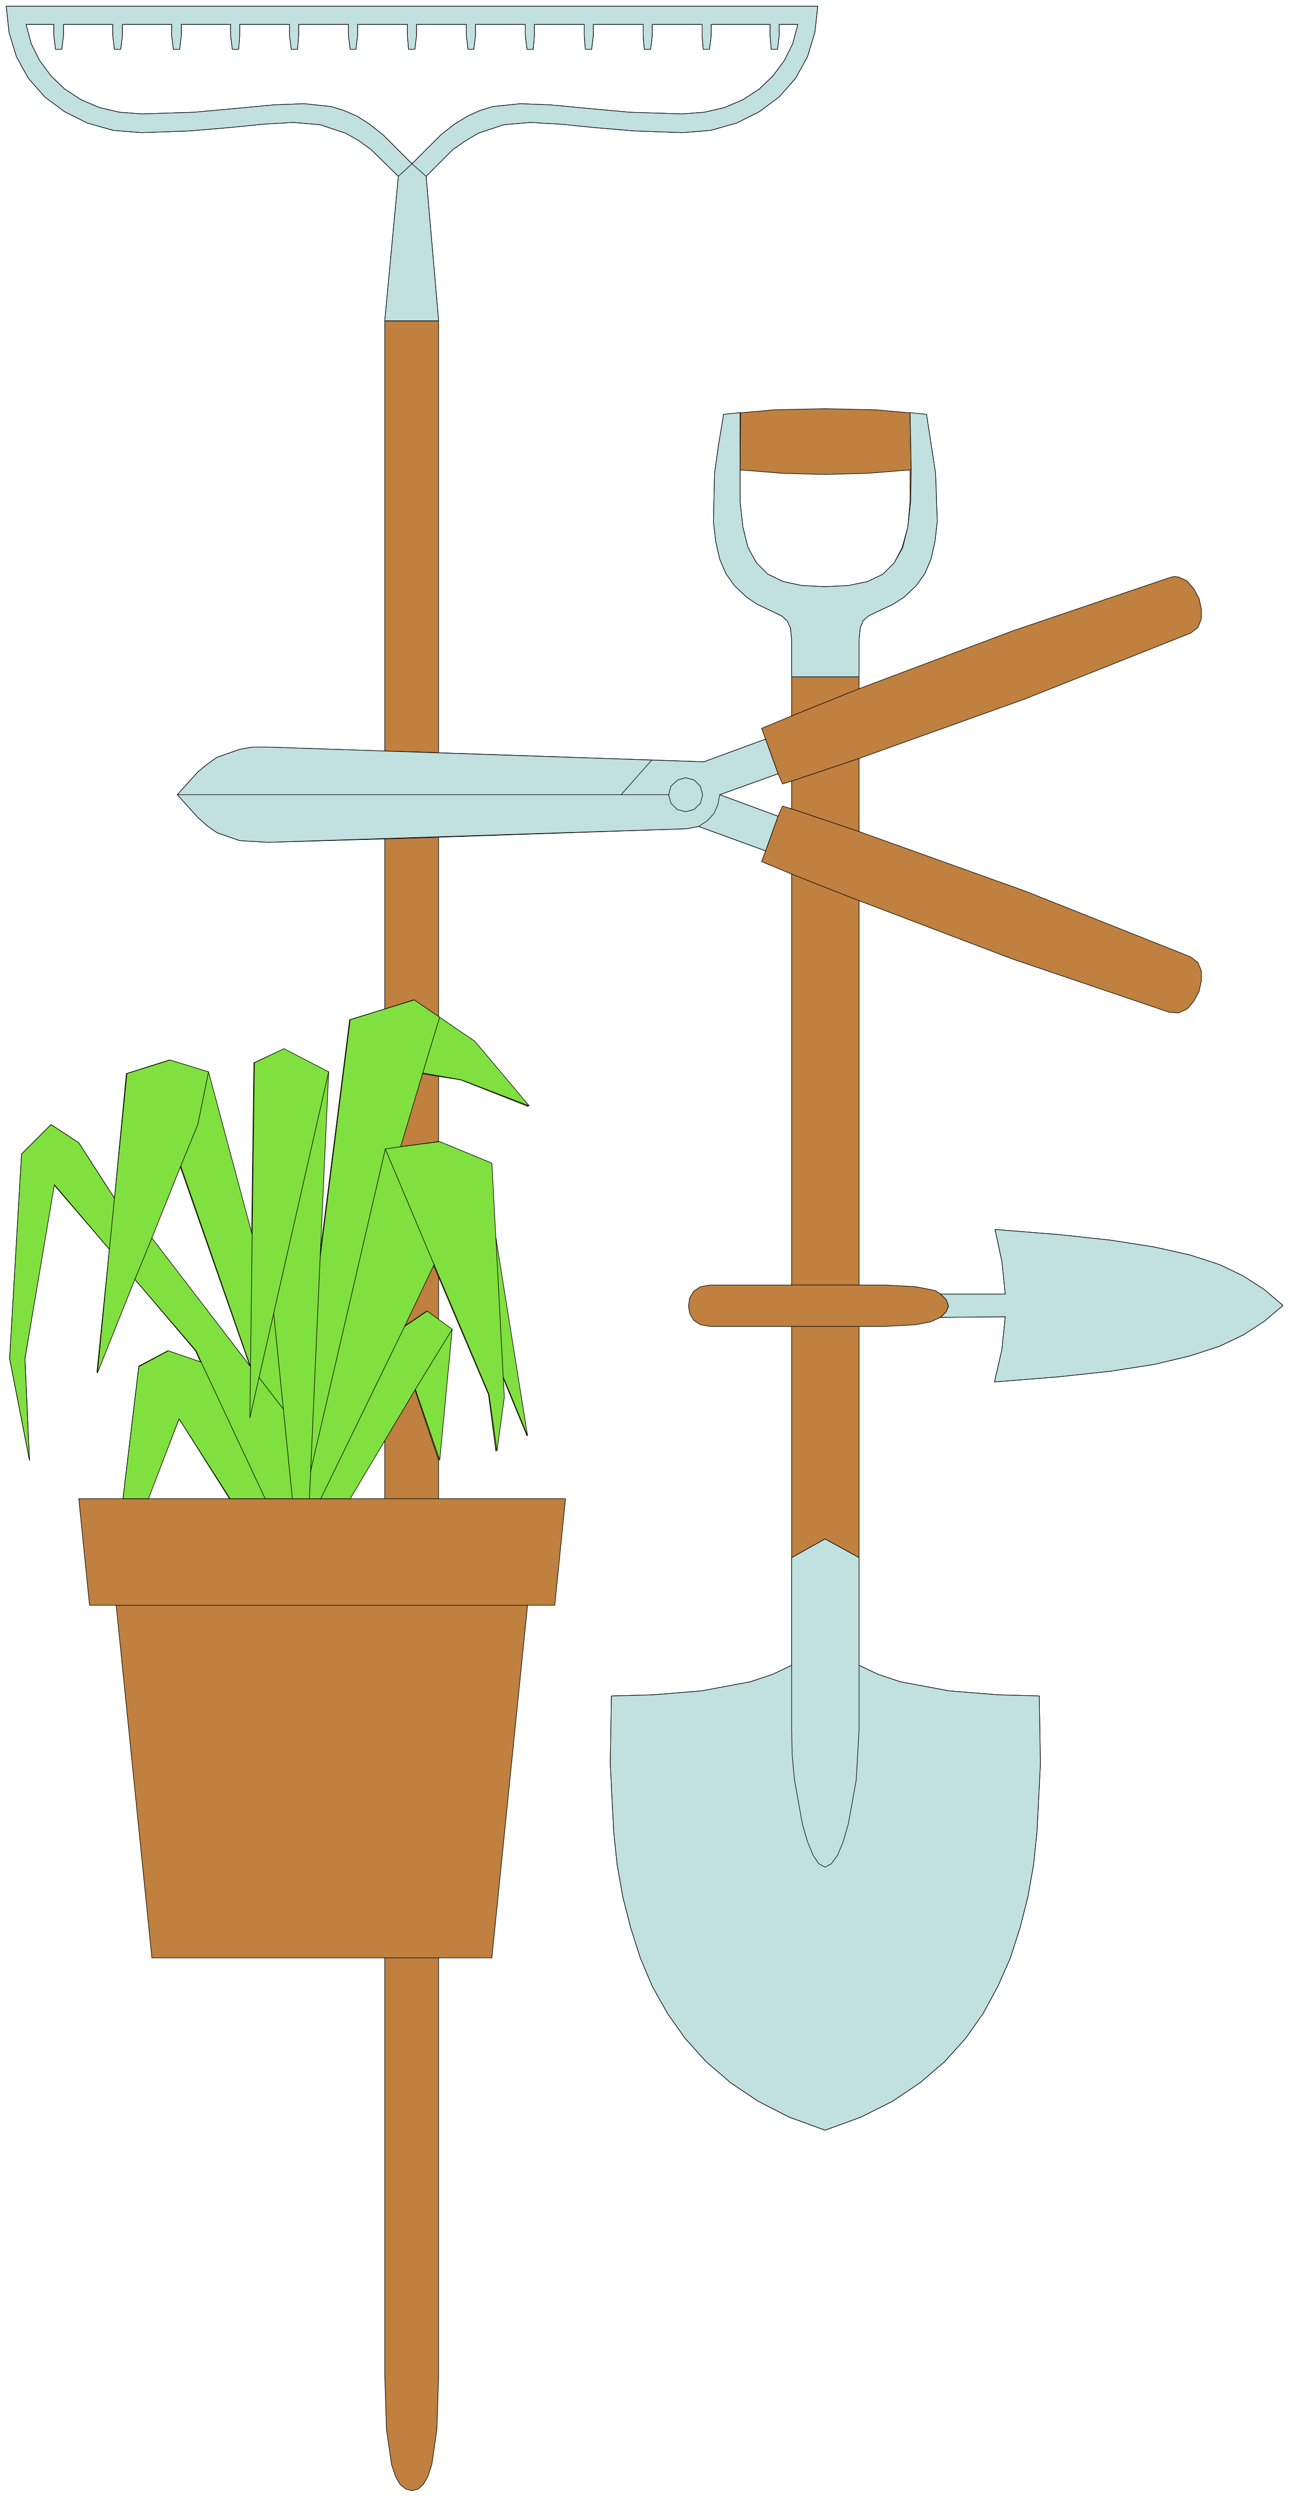 <?xml version="1.0" encoding="UTF-8" standalone="no"?>
<svg
   xmlns:dc="http://purl.org/dc/elements/1.1/"
   xmlns:cc="http://creativecommons.org/ns#"
   xmlns:rdf="http://www.w3.org/1999/02/22-rdf-syntax-ns#"
   xmlns:svg="http://www.w3.org/2000/svg"
   xmlns="http://www.w3.org/2000/svg"
   xmlns:sodipodi="http://sodipodi.sourceforge.net/DTD/sodipodi-0.dtd"
   xmlns:inkscape="http://www.inkscape.org/namespaces/inkscape"
   version="1.0"
   width="40.199mm"
   height="77.77mm"
   id="svg158"
   sodipodi:docname="CS002103.WMF">
  <sodipodi:namedview
     pagecolor="#ffffff"
     bordercolor="#666666"
     borderopacity="1"
     objecttolerance="10"
     gridtolerance="10"
     guidetolerance="10"
     inkscape:pageopacity="0"
     inkscape:pageshadow="2"
     inkscape:window-width="640"
     inkscape:window-height="480"
     id="namedview160" />
  <defs
     id="defs6">
    <clipPath
       clipPathUnits="userSpaceOnUse"
       id="clipWmfPath1">
      <path
         d="M 0,0 L 151.8,0 L 151.8,293.8 L 0,293.8 z"
         id="path2" />
    </clipPath>
    <pattern
       id="WMFhbasepattern"
       patternUnits="userSpaceOnUse"
       width="6"
       height="6"
       x="0"
       y="0" />
  </defs>
  <path
     style="fill:#bf8040;fill-rule:evenodd;fill-opacity:1;stroke:none;"
     clip-path="url(#clipWmfPath1)"
     d="  M 93.092,84.181   L 93.092,75.183   L 92.959,73.85   L 92.559,72.983   L 91.96,72.45   L 91.16,72.05   L 89.028,71.051   L 87.761,70.184   L 86.362,68.851   L 85.363,67.451   L 84.63,65.718   L 84.163,63.652   L 83.897,61.319   L 84.03,55.654   L 84.496,52.321   L 85.096,48.722   L 91.027,48.189   L 97.024,48.056   L 103.021,48.189   L 108.952,48.722   L 110.018,55.654   L 110.218,61.319   L 109.952,63.652   L 109.485,65.718   L 108.752,67.451   L 107.753,68.851   L 106.353,70.184   L 105.021,71.051   L 102.888,72.05   L 102.089,72.45   L 101.489,72.983   L 101.156,73.85   L 101.022,75.183   L 101.022,80.982   L 119.081,74.183   L 137.54,67.918   L 138.073,67.785   L 138.606,67.851   L 139.605,68.318   L 140.405,69.251   L 141.005,70.384   L 141.271,71.584   L 141.271,72.783   L 140.871,73.783   L 140.005,74.45   L 120.547,82.181   L 101.022,89.18   L 101.022,97.778   L 120.547,104.776   L 140.005,112.508   L 140.871,113.174   L 141.271,114.174   L 141.271,115.374   L 141.005,116.574   L 140.405,117.707   L 139.605,118.64   L 138.606,119.106   L 137.54,119.04   L 119.081,112.774   L 101.022,105.909   L 101.022,151.099   L 104.088,151.099   L 107.686,151.299   L 109.419,151.632   L 110.018,151.766   L 110.618,152.165   L 118.215,152.165   L 117.815,148.3   L 117.015,144.567   L 124.479,145.167   L 130.676,145.834   L 135.74,146.633   L 139.939,147.567   L 143.404,148.7   L 146.202,150.033   L 148.668,151.632   L 150.867,153.499   L 148.668,155.365   L 146.202,156.964   L 143.404,158.297   L 139.939,159.43   L 135.74,160.43   L 130.609,161.23   L 124.412,161.897   L 116.949,162.496   L 117.815,158.697   L 118.215,154.832   L 110.618,154.898   L 109.419,155.431   L 107.686,155.765   L 104.088,155.965   L 101.022,155.965   L 101.022,195.822   L 103.288,196.889   L 105.887,197.755   L 111.618,198.822   L 117.415,199.288   L 122.213,199.421   L 122.346,207.42   L 121.946,215.351   L 121.547,219.217   L 120.88,223.016   L 119.947,226.682   L 118.815,230.214   L 117.348,233.547   L 115.616,236.746   L 113.55,239.679   L 111.085,242.412   L 108.219,244.878   L 104.954,247.077   L 101.222,248.944   L 97.024,250.477   L 92.826,248.944   L 89.161,247.077   L 85.896,244.878   L 83.03,242.412   L 80.565,239.679   L 78.499,236.746   L 76.7,233.547   L 75.3,230.214   L 74.167,226.682   L 73.235,223.016   L 72.568,219.217   L 72.168,215.351   L 71.768,207.42   L 71.902,199.421   L 76.766,199.288   L 82.497,198.822   L 88.228,197.755   L 90.827,196.889   L 93.092,195.822   L 93.092,155.965   L 83.497,155.965   L 82.364,155.765   L 81.564,155.231   L 81.098,154.432   L 80.964,153.565   L 81.098,152.632   L 81.564,151.832   L 82.364,151.299   L 83.497,151.099   L 93.092,151.099   L 93.092,102.777   L 89.561,101.31   L 90.027,100.044   L 82.164,97.178   L 80.765,97.445   L 51.577,98.444   L 51.577,119.64   L 55.776,122.439   L 62.106,130.104   L 54.176,126.971   L 51.577,126.571   L 51.577,134.236   L 57.775,136.769   L 58.241,145.5   L 61.973,168.828   L 59.107,161.897   L 59.241,164.296   L 58.308,170.628   L 57.441,163.963   L 51.577,150.166   L 51.577,155.231   L 53.043,156.298   L 51.577,171.694   L 51.577,176.227   L 45.247,176.227   L 45.247,169.295   L 41.115,176.227   L 66.504,176.227   L 65.238,188.757   L 62.039,188.757   L 57.841,230.214   L 51.577,230.214   L 51.577,279.337   L 51.377,285.669   L 50.778,289.801   L 50.311,291.201   L 49.778,292.134   L 49.178,292.667   L 48.445,292.867   L 47.712,292.667   L 47.046,292.134   L 46.513,291.201   L 46.046,289.801   L 45.447,285.669   L 45.247,279.337   L 45.247,230.214   L 17.859,230.214   L 13.661,188.757   L 10.529,188.757   L 9.263,176.227   L 17.392,176.227   L 21.057,166.829   L 26.988,176.227   L 14.46,176.227   L 16.326,160.63   L 19.725,158.831   L 23.59,160.164   L 22.99,158.831   L 15.86,150.433   L 21.191,137.169   L 29.387,160.63   L 17.792,145.567   L 11.395,161.363   L 12.861,146.9   L 6.331,139.302   L 2.932,159.764   L 3.465,171.694   L 1.133,159.764   L 2.532,135.703   L 5.997,132.237   L 9.263,134.37   L 13.461,140.901   L 14.86,126.238   L 19.925,124.638   L 24.456,126.038   L 29.587,145.167   L 29.854,124.972   L 33.319,123.372   L 38.583,126.038   L 37.584,147.833   L 41.115,119.906   L 45.247,118.64   L 45.247,98.644   L 31.519,99.044   L 28.188,98.844   L 25.522,97.911   L 24.389,97.111   L 23.256,96.112   L 20.858,93.445   L 23.256,90.779   L 24.389,89.846   L 25.522,89.046   L 28.188,88.113   L 29.72,87.847   L 31.519,87.847   L 45.247,88.313   L 45.247,37.725   L 46.846,20.729   L 43.648,17.596   L 42.181,16.53   L 40.649,15.663   L 37.65,14.663   L 34.518,14.397   L 30.986,14.597   L 26.988,14.997   L 22.257,15.397   L 16.659,15.596   L 13.327,15.33   L 10.262,14.463   L 7.597,13.13   L 5.264,11.397   L 3.332,9.198   L 1.932,6.665   L 1.066,3.799   L 0.733,0.733   L 96.158,0.733   L 95.825,3.799   L 94.958,6.665   L 93.559,9.198   L 91.626,11.397   L 89.294,13.13   L 86.629,14.463   L 83.563,15.33   L 80.231,15.596   L 74.634,15.397   L 69.903,14.997   L 65.904,14.597   L 62.373,14.397   L 59.241,14.663   L 56.242,15.663   L 54.776,16.53   L 53.243,17.596   L 50.111,20.729   L 48.445,19.262   L 45.047,15.863   L 43.448,14.597   L 41.982,13.664   L 40.449,12.997   L 38.916,12.53   L 35.784,12.197   L 32.186,12.331   L 27.988,12.73   L 22.857,13.197   L 16.659,13.397   L 14.06,13.197   L 11.728,12.664   L 9.529,11.731   L 7.597,10.464   L 5.997,8.931   L 4.665,7.132   L 3.665,5.132   L 3.065,2.866   L 6.331,2.866   L 6.331,4.199   L 6.53,5.799   L 7.263,5.799   L 7.463,4.199   L 7.463,2.866   L 13.261,2.866   L 13.261,4.199   L 13.461,5.799   L 14.194,5.799   L 14.394,4.199   L 14.394,2.866   L 20.191,2.866   L 20.191,4.199   L 20.391,5.799   L 21.124,5.799   L 21.324,4.199   L 21.324,2.866   L 27.121,2.866   L 27.121,4.199   L 27.321,5.799   L 28.054,5.799   L 28.188,4.199   L 28.188,2.866   L 34.052,2.866   L 34.052,4.199   L 34.252,5.799   L 34.985,5.799   L 35.118,4.199   L 35.118,2.866   L 40.982,2.866   L 40.982,4.199   L 41.182,5.799   L 41.848,5.799   L 42.048,4.199   L 42.048,2.866   L 47.912,2.866   L 47.912,4.199   L 48.046,5.799   L 48.779,5.799   L 48.978,4.199   L 48.978,2.866   L 54.843,2.866   L 54.843,4.199   L 55.043,5.799   L 55.709,5.799   L 55.909,4.199   L 55.909,2.866   L 61.773,2.866   L 61.773,4.199   L 61.973,5.799   L 62.706,5.799   L 62.839,4.199   L 62.839,2.866   L 68.703,2.866   L 68.703,4.199   L 68.836,5.799   L 69.569,5.799   L 69.769,4.199   L 69.769,2.866   L 75.633,2.866   L 75.633,4.199   L 75.767,5.799   L 76.5,5.799   L 76.7,4.199   L 76.7,2.866   L 82.564,2.866   L 82.564,4.199   L 82.697,5.799   L 83.43,5.799   L 83.63,4.199   L 83.63,2.866   L 90.56,2.866   L 90.56,4.199   L 90.694,5.799   L 91.427,5.799   L 91.626,4.199   L 91.626,2.866   L 93.825,2.866   L 93.226,5.132   L 92.226,7.132   L 90.893,8.931   L 89.294,10.464   L 87.362,11.731   L 85.163,12.664   L 82.83,13.197   L 80.231,13.397   L 74.034,13.197   L 68.903,12.73   L 64.705,12.331   L 61.173,12.197   L 57.975,12.53   L 56.442,12.997   L 54.976,13.664   L 53.443,14.597   L 51.844,15.863   L 48.445,19.262   L 50.111,20.729   L 51.577,37.725   L 51.577,88.513   L 82.764,89.58   L 90.027,86.914   L 89.561,85.647   L 93.092,84.181  z    M 93.092,91.846   L 93.092,95.112   L 92.026,94.778   L 91.493,95.978   L 84.63,93.445   L 91.493,90.979   L 92.026,92.179   L 93.092,91.846  z    M 97.024,68.984   L 94.292,68.851   L 92.093,68.384   L 90.294,67.518   L 88.961,66.185   L 87.961,64.385   L 87.362,61.986   L 87.028,58.987   L 87.028,55.254   L 92.026,55.654   L 97.024,55.787   L 102.022,55.654   L 107.02,55.254   L 107.02,58.987   L 106.753,61.986   L 106.087,64.385   L 105.154,66.185   L 103.821,67.518   L 102.022,68.384   L 99.756,68.851   L 97.024,68.984  z   "
     id="path8" />
  <path
     style="fill:none;stroke:#000000;stroke-width:0.067px;stroke-linecap:round;stroke-linejoin:round;stroke-miterlimit:4;stroke-dasharray:none;stroke-opacity:1;"
     clip-path="url(#clipWmfPath1)"
     d="  M 93.092,84.181   L 93.092,75.183   L 92.959,73.85   L 92.559,72.983   L 91.96,72.45   L 91.16,72.05   L 89.028,71.051   L 87.761,70.184   L 86.362,68.851   L 85.363,67.451   L 84.63,65.718   L 84.163,63.652   L 83.897,61.319   L 84.03,55.654   L 84.496,52.321   L 85.096,48.722   L 91.027,48.189   L 97.024,48.056   L 103.021,48.189   L 108.952,48.722   L 110.018,55.654   L 110.218,61.319   L 109.952,63.652   L 109.485,65.718   L 108.752,67.451   L 107.753,68.851   L 106.353,70.184   L 105.021,71.051   L 102.888,72.05   L 102.089,72.45   L 101.489,72.983   L 101.156,73.85   L 101.022,75.183   L 101.022,80.982   L 119.081,74.183   L 137.54,67.918   L 138.073,67.785   L 138.606,67.851   L 139.605,68.318   L 140.405,69.251   L 141.005,70.384   L 141.271,71.584   L 141.271,72.783   L 140.871,73.783   L 140.005,74.45   L 120.547,82.181   L 101.022,89.18   L 101.022,97.778   L 120.547,104.776   L 140.005,112.508   L 140.871,113.174   L 141.271,114.174   L 141.271,115.374   L 141.005,116.574   L 140.405,117.707   L 139.605,118.64   L 138.606,119.106   L 137.54,119.04   L 119.081,112.774   L 101.022,105.909   L 101.022,151.099   L 104.088,151.099   L 107.686,151.299   L 109.419,151.632   L 110.018,151.766   L 110.618,152.165   L 118.215,152.165   L 117.815,148.3   L 117.015,144.567   L 124.479,145.167   L 130.676,145.834   L 135.74,146.633   L 139.939,147.567   L 143.404,148.7   L 146.202,150.033   L 148.668,151.632   L 150.867,153.499   L 148.668,155.365   L 146.202,156.964   L 143.404,158.297   L 139.939,159.43   L 135.74,160.43   L 130.609,161.23   L 124.412,161.897   L 116.949,162.496   L 117.815,158.697   L 118.215,154.832   L 110.618,154.898   L 109.419,155.431   L 107.686,155.765   L 104.088,155.965   L 101.022,155.965   L 101.022,195.822   L 103.288,196.889   L 105.887,197.755   L 111.618,198.822   L 117.415,199.288   L 122.213,199.421   L 122.346,207.42   L 121.946,215.351   L 121.547,219.217   L 120.88,223.016   L 119.947,226.682   L 118.815,230.214   L 117.348,233.547   L 115.616,236.746   L 113.55,239.679   L 111.085,242.412   L 108.219,244.878   L 104.954,247.077   L 101.222,248.944   L 97.024,250.477   L 92.826,248.944   L 89.161,247.077   L 85.896,244.878   L 83.03,242.412   L 80.565,239.679   L 78.499,236.746   L 76.7,233.547   L 75.3,230.214   L 74.167,226.682   L 73.235,223.016   L 72.568,219.217   L 72.168,215.351   L 71.768,207.42   L 71.902,199.421   L 76.766,199.288   L 82.497,198.822   L 88.228,197.755   L 90.827,196.889   L 93.092,195.822   L 93.092,155.965   L 83.497,155.965   L 82.364,155.765   L 81.564,155.231   L 81.098,154.432   L 80.964,153.565   L 81.098,152.632   L 81.564,151.832   L 82.364,151.299   L 83.497,151.099   L 93.092,151.099   L 93.092,102.777   L 89.561,101.31   L 90.027,100.044   L 82.164,97.178   L 80.765,97.445   L 51.577,98.444   L 51.577,119.64   L 55.776,122.439   L 62.106,130.104   L 54.176,126.971   L 51.577,126.571   L 51.577,134.236   L 57.775,136.769   L 58.241,145.5   L 61.973,168.828   L 59.107,161.897   L 59.241,164.296   L 58.308,170.628   L 57.441,163.963   L 51.577,150.166   L 51.577,155.231   L 53.043,156.298   L 51.577,171.694   L 51.577,176.227   L 45.247,176.227   L 45.247,169.295   L 41.115,176.227   L 66.504,176.227   L 65.238,188.757   L 62.039,188.757   L 57.841,230.214   L 51.577,230.214   L 51.577,279.337   L 51.377,285.669   L 50.778,289.801   L 50.311,291.201   L 49.778,292.134   L 49.178,292.667   L 48.445,292.867   L 47.712,292.667   L 47.046,292.134   L 46.513,291.201   L 46.046,289.801   L 45.447,285.669   L 45.247,279.337   L 45.247,230.214   L 17.859,230.214   L 13.661,188.757   L 10.529,188.757   L 9.263,176.227   L 17.392,176.227   L 21.057,166.829   L 26.988,176.227   L 14.46,176.227   L 16.326,160.63   L 19.725,158.831   L 23.59,160.164   L 22.99,158.831   L 15.86,150.433   L 21.191,137.169   L 29.387,160.63   L 17.792,145.567   L 11.395,161.363   L 12.861,146.9   L 6.331,139.302   L 2.932,159.764   L 3.465,171.694   L 1.133,159.764   L 2.532,135.703   L 5.997,132.237   L 9.263,134.37   L 13.461,140.901   L 14.86,126.238   L 19.925,124.638   L 24.456,126.038   L 29.587,145.167   L 29.854,124.972   L 33.319,123.372   L 38.583,126.038   L 37.584,147.833   L 41.115,119.906   L 45.247,118.64   L 45.247,98.644   L 31.519,99.044   L 28.188,98.844   L 25.522,97.911   L 24.389,97.111   L 23.256,96.112   L 20.858,93.445   L 23.256,90.779   L 24.389,89.846   L 25.522,89.046   L 28.188,88.113   L 29.72,87.847   L 31.519,87.847   L 45.247,88.313   L 45.247,37.725   L 46.846,20.729   L 43.648,17.596   L 42.181,16.53   L 40.649,15.663   L 37.65,14.663   L 34.518,14.397   L 30.986,14.597   L 26.988,14.997   L 22.257,15.397   L 16.659,15.596   L 13.327,15.33   L 10.262,14.463   L 7.597,13.13   L 5.264,11.397   L 3.332,9.198   L 1.932,6.665   L 1.066,3.799   L 0.733,0.733   L 96.158,0.733   L 95.825,3.799   L 94.958,6.665   L 93.559,9.198   L 91.626,11.397   L 89.294,13.13   L 86.629,14.463   L 83.563,15.33   L 80.231,15.596   L 74.634,15.397   L 69.903,14.997   L 65.904,14.597   L 62.373,14.397   L 59.241,14.663   L 56.242,15.663   L 54.776,16.53   L 53.243,17.596   L 50.111,20.729   L 48.445,19.262   L 45.047,15.863   L 43.448,14.597   L 41.982,13.664   L 40.449,12.997   L 38.916,12.53   L 35.784,12.197   L 32.186,12.331   L 27.988,12.73   L 22.857,13.197   L 16.659,13.397   L 14.06,13.197   L 11.728,12.664   L 9.529,11.731   L 7.597,10.464   L 5.997,8.931   L 4.665,7.132   L 3.665,5.132   L 3.065,2.866   L 6.331,2.866   L 6.331,4.199   L 6.53,5.799   L 7.263,5.799   L 7.463,4.199   L 7.463,2.866   L 13.261,2.866   L 13.261,4.199   L 13.461,5.799   L 14.194,5.799   L 14.394,4.199   L 14.394,2.866   L 20.191,2.866   L 20.191,4.199   L 20.391,5.799   L 21.124,5.799   L 21.324,4.199   L 21.324,2.866   L 27.121,2.866   L 27.121,4.199   L 27.321,5.799   L 28.054,5.799   L 28.188,4.199   L 28.188,2.866   L 34.052,2.866   L 34.052,4.199   L 34.252,5.799   L 34.985,5.799   L 35.118,4.199   L 35.118,2.866   L 40.982,2.866   L 40.982,4.199   L 41.182,5.799   L 41.848,5.799   L 42.048,4.199   L 42.048,2.866   L 47.912,2.866   L 47.912,4.199   L 48.046,5.799   L 48.779,5.799   L 48.978,4.199   L 48.978,2.866   L 54.843,2.866   L 54.843,4.199   L 55.043,5.799   L 55.709,5.799   L 55.909,4.199   L 55.909,2.866   L 61.773,2.866   L 61.773,4.199   L 61.973,5.799   L 62.706,5.799   L 62.839,4.199   L 62.839,2.866   L 68.703,2.866   L 68.703,4.199   L 68.836,5.799   L 69.569,5.799   L 69.769,4.199   L 69.769,2.866   L 75.633,2.866   L 75.633,4.199   L 75.767,5.799   L 76.5,5.799   L 76.7,4.199   L 76.7,2.866   L 82.564,2.866   L 82.564,4.199   L 82.697,5.799   L 83.43,5.799   L 83.63,4.199   L 83.63,2.866   L 90.56,2.866   L 90.56,4.199   L 90.694,5.799   L 91.427,5.799   L 91.626,4.199   L 91.626,2.866   L 93.825,2.866   L 93.226,5.132   L 92.226,7.132   L 90.893,8.931   L 89.294,10.464   L 87.362,11.731   L 85.163,12.664   L 82.83,13.197   L 80.231,13.397   L 74.034,13.197   L 68.903,12.73   L 64.705,12.331   L 61.173,12.197   L 57.975,12.53   L 56.442,12.997   L 54.976,13.664   L 53.443,14.597   L 51.844,15.863   L 48.445,19.262   L 50.111,20.729   L 51.577,37.725   L 51.577,88.513   L 82.764,89.58   L 90.027,86.914   L 89.561,85.647   L 93.092,84.181  z "
     id="path10" />
  <path
     style="fill:none;stroke:#000000;stroke-width:0.067px;stroke-linecap:round;stroke-linejoin:round;stroke-miterlimit:4;stroke-dasharray:none;stroke-opacity:1;"
     clip-path="url(#clipWmfPath1)"
     d="  M 93.092,91.846   L 93.092,95.112   L 92.026,94.778   L 91.493,95.978   L 84.63,93.445   L 91.493,90.979   L 92.026,92.179   L 93.092,91.846  z "
     id="path12" />
  <path
     style="fill:none;stroke:#000000;stroke-width:0.067px;stroke-linecap:round;stroke-linejoin:round;stroke-miterlimit:4;stroke-dasharray:none;stroke-opacity:1;"
     clip-path="url(#clipWmfPath1)"
     d="  M 97.024,68.984   L 94.292,68.851   L 92.093,68.384   L 90.294,67.518   L 88.961,66.185   L 87.961,64.385   L 87.362,61.986   L 87.028,58.987   L 87.028,55.254   L 92.026,55.654   L 97.024,55.787   L 102.022,55.654   L 107.02,55.254   L 107.02,58.987   L 106.753,61.986   L 106.087,64.385   L 105.154,66.185   L 103.821,67.518   L 102.022,68.384   L 99.756,68.851   L 97.024,68.984  z "
     id="path14" />
  <path
     style="fill:none;stroke:#000000;stroke-width:0.067px;stroke-linecap:round;stroke-linejoin:round;stroke-miterlimit:4;stroke-dasharray:none;stroke-opacity:1;"
     clip-path="url(#clipWmfPath1)"
     d="  M 87.028,55.254   L 87.095,48.522  "
     id="path16" />
  <path
     style="fill:none;stroke:#000000;stroke-width:0.067px;stroke-linecap:round;stroke-linejoin:round;stroke-miterlimit:4;stroke-dasharray:none;stroke-opacity:1;"
     clip-path="url(#clipWmfPath1)"
     d="  M 107.02,48.522   L 107.153,55.254  "
     id="path18" />
  <path
     style="fill:none;stroke:#000000;stroke-width:0.067px;stroke-linecap:round;stroke-linejoin:round;stroke-miterlimit:4;stroke-dasharray:none;stroke-opacity:1;"
     clip-path="url(#clipWmfPath1)"
     d="  M 93.092,79.582   L 101.022,79.582  "
     id="path20" />
  <path
     style="fill:none;stroke:#000000;stroke-width:0.067px;stroke-linecap:round;stroke-linejoin:round;stroke-miterlimit:4;stroke-dasharray:none;stroke-opacity:1;"
     clip-path="url(#clipWmfPath1)"
     d="  M 101.022,80.982   L 93.092,84.181  "
     id="path22" />
  <path
     style="fill:none;stroke:#000000;stroke-width:0.067px;stroke-linecap:round;stroke-linejoin:round;stroke-miterlimit:4;stroke-dasharray:none;stroke-opacity:1;"
     clip-path="url(#clipWmfPath1)"
     d="  M 90.027,86.914   L 91.493,90.979  "
     id="path24" />
  <path
     style="fill:none;stroke:#000000;stroke-width:0.067px;stroke-linecap:round;stroke-linejoin:round;stroke-miterlimit:4;stroke-dasharray:none;stroke-opacity:1;"
     clip-path="url(#clipWmfPath1)"
     d="  M 93.092,91.846   L 101.022,89.18  "
     id="path26" />
  <path
     style="fill:none;stroke:#000000;stroke-width:0.067px;stroke-linecap:round;stroke-linejoin:round;stroke-miterlimit:4;stroke-dasharray:none;stroke-opacity:1;"
     clip-path="url(#clipWmfPath1)"
     d="  M 101.022,97.778   L 93.092,95.112  "
     id="path28" />
  <path
     style="fill:none;stroke:#000000;stroke-width:0.067px;stroke-linecap:round;stroke-linejoin:round;stroke-miterlimit:4;stroke-dasharray:none;stroke-opacity:1;"
     clip-path="url(#clipWmfPath1)"
     d="  M 91.493,95.978   L 90.027,100.044  "
     id="path30" />
  <path
     style="fill:none;stroke:#000000;stroke-width:0.067px;stroke-linecap:round;stroke-linejoin:round;stroke-miterlimit:4;stroke-dasharray:none;stroke-opacity:1;"
     clip-path="url(#clipWmfPath1)"
     d="  M 93.092,102.777   L 101.022,105.909  "
     id="path32" />
  <path
     style="fill:none;stroke:#000000;stroke-width:0.067px;stroke-linecap:round;stroke-linejoin:round;stroke-miterlimit:4;stroke-dasharray:none;stroke-opacity:1;"
     clip-path="url(#clipWmfPath1)"
     d="  M 84.63,93.445   L 84.43,94.579   L 83.963,95.645   L 83.163,96.511   L 82.164,97.178  "
     id="path34" />
  <path
     style="fill:none;stroke:#000000;stroke-width:0.067px;stroke-linecap:round;stroke-linejoin:round;stroke-miterlimit:4;stroke-dasharray:none;stroke-opacity:1;"
     clip-path="url(#clipWmfPath1)"
     d="  M 80.631,95.445   L 81.631,95.178   L 82.364,94.445   L 82.63,93.445   L 82.364,92.446   L 81.631,91.713   L 80.631,91.446   L 79.698,91.713   L 78.899,92.446   L 78.632,93.445   L 78.899,94.445   L 79.632,95.178   L 80.631,95.445  z "
     id="path36" />
  <path
     style="fill:none;stroke:#000000;stroke-width:0.067px;stroke-linecap:round;stroke-linejoin:round;stroke-miterlimit:4;stroke-dasharray:none;stroke-opacity:1;"
     clip-path="url(#clipWmfPath1)"
     d="  M 76.633,89.313   L 73.035,93.445  "
     id="path38" />
  <path
     style="fill:none;stroke:#000000;stroke-width:0.067px;stroke-linecap:round;stroke-linejoin:round;stroke-miterlimit:4;stroke-dasharray:none;stroke-opacity:1;"
     clip-path="url(#clipWmfPath1)"
     d="  M 78.632,93.445   L 20.858,93.445  "
     id="path40" />
  <path
     style="fill:none;stroke:#000000;stroke-width:0.067px;stroke-linecap:round;stroke-linejoin:round;stroke-miterlimit:4;stroke-dasharray:none;stroke-opacity:1;"
     clip-path="url(#clipWmfPath1)"
     d="  M 45.247,37.725   L 51.577,37.725  "
     id="path42" />
  <path
     style="fill:none;stroke:#000000;stroke-width:0.067px;stroke-linecap:round;stroke-linejoin:round;stroke-miterlimit:4;stroke-dasharray:none;stroke-opacity:1;"
     clip-path="url(#clipWmfPath1)"
     d="  M 48.445,19.262   L 46.846,20.729  "
     id="path44" />
  <path
     style="fill:none;stroke:#000000;stroke-width:0.067px;stroke-linecap:round;stroke-linejoin:round;stroke-miterlimit:4;stroke-dasharray:none;stroke-opacity:1;"
     clip-path="url(#clipWmfPath1)"
     d="  M 51.577,88.513   L 45.247,88.313  "
     id="path46" />
  <path
     style="fill:none;stroke:#000000;stroke-width:0.067px;stroke-linecap:round;stroke-linejoin:round;stroke-miterlimit:4;stroke-dasharray:none;stroke-opacity:1;"
     clip-path="url(#clipWmfPath1)"
     d="  M 45.247,98.644   L 51.577,98.444  "
     id="path48" />
  <path
     style="fill:none;stroke:#000000;stroke-width:0.067px;stroke-linecap:round;stroke-linejoin:round;stroke-miterlimit:4;stroke-dasharray:none;stroke-opacity:1;"
     clip-path="url(#clipWmfPath1)"
     d="  M 45.247,118.64   L 48.645,117.573   L 51.577,119.64   L 47.046,134.836  "
     id="path50" />
  <path
     style="fill:none;stroke:#000000;stroke-width:0.067px;stroke-linecap:round;stroke-linejoin:round;stroke-miterlimit:4;stroke-dasharray:none;stroke-opacity:1;"
     clip-path="url(#clipWmfPath1)"
     d="  M 51.577,126.571   L 49.645,126.238  "
     id="path52" />
  <path
     style="fill:none;stroke:#000000;stroke-width:0.067px;stroke-linecap:round;stroke-linejoin:round;stroke-miterlimit:4;stroke-dasharray:none;stroke-opacity:1;"
     clip-path="url(#clipWmfPath1)"
     d="  M 51.577,134.236   L 45.247,135.103   L 51.577,150.166  "
     id="path54" />
  <path
     style="fill:none;stroke:#000000;stroke-width:0.067px;stroke-linecap:round;stroke-linejoin:round;stroke-miterlimit:4;stroke-dasharray:none;stroke-opacity:1;"
     clip-path="url(#clipWmfPath1)"
     d="  M 58.241,145.5   L 59.107,161.897  "
     id="path56" />
  <path
     style="fill:none;stroke:#000000;stroke-width:0.067px;stroke-linecap:round;stroke-linejoin:round;stroke-miterlimit:4;stroke-dasharray:none;stroke-opacity:1;"
     clip-path="url(#clipWmfPath1)"
     d="  M 51.577,171.694   L 48.779,163.363  "
     id="path58" />
  <path
     style="fill:none;stroke:#000000;stroke-width:0.067px;stroke-linecap:round;stroke-linejoin:round;stroke-miterlimit:4;stroke-dasharray:none;stroke-opacity:1;"
     clip-path="url(#clipWmfPath1)"
     d="  M 45.18,169.228   L 53.043,156.298  "
     id="path60" />
  <path
     style="fill:none;stroke:#000000;stroke-width:0.067px;stroke-linecap:round;stroke-linejoin:round;stroke-miterlimit:4;stroke-dasharray:none;stroke-opacity:1;"
     clip-path="url(#clipWmfPath1)"
     d="  M 51.577,155.231   L 50.178,154.165   L 47.512,155.965  "
     id="path62" />
  <path
     style="fill:none;stroke:#000000;stroke-width:0.067px;stroke-linecap:round;stroke-linejoin:round;stroke-miterlimit:4;stroke-dasharray:none;stroke-opacity:1;"
     clip-path="url(#clipWmfPath1)"
     d="  M 50.978,148.7   L 37.65,176.227  "
     id="path64" />
  <path
     style="fill:none;stroke:#000000;stroke-width:0.067px;stroke-linecap:round;stroke-linejoin:round;stroke-miterlimit:4;stroke-dasharray:none;stroke-opacity:1;"
     clip-path="url(#clipWmfPath1)"
     d="  M 37.584,147.833   L 36.317,176.227  "
     id="path66" />
  <path
     style="fill:none;stroke:#000000;stroke-width:0.067px;stroke-linecap:round;stroke-linejoin:round;stroke-miterlimit:4;stroke-dasharray:none;stroke-opacity:1;"
     clip-path="url(#clipWmfPath1)"
     d="  M 36.451,172.961   L 45.247,135.103  "
     id="path68" />
  <path
     style="fill:none;stroke:#000000;stroke-width:0.067px;stroke-linecap:round;stroke-linejoin:round;stroke-miterlimit:4;stroke-dasharray:none;stroke-opacity:1;"
     clip-path="url(#clipWmfPath1)"
     d="  M 38.583,126.038   L 29.32,166.629   L 29.587,145.167  "
     id="path70" />
  <path
     style="fill:none;stroke:#000000;stroke-width:0.067px;stroke-linecap:round;stroke-linejoin:round;stroke-miterlimit:4;stroke-dasharray:none;stroke-opacity:1;"
     clip-path="url(#clipWmfPath1)"
     d="  M 24.456,126.038   L 23.19,132.237   L 21.191,137.169  "
     id="path72" />
  <path
     style="fill:none;stroke:#000000;stroke-width:0.067px;stroke-linecap:round;stroke-linejoin:round;stroke-miterlimit:4;stroke-dasharray:none;stroke-opacity:1;"
     clip-path="url(#clipWmfPath1)"
     d="  M 13.461,140.901   L 12.861,146.9  "
     id="path74" />
  <path
     style="fill:none;stroke:#000000;stroke-width:0.067px;stroke-linecap:round;stroke-linejoin:round;stroke-miterlimit:4;stroke-dasharray:none;stroke-opacity:1;"
     clip-path="url(#clipWmfPath1)"
     d="  M 32.119,154.432   L 34.318,176.227  "
     id="path76" />
  <path
     style="fill:none;stroke:#000000;stroke-width:0.067px;stroke-linecap:round;stroke-linejoin:round;stroke-miterlimit:4;stroke-dasharray:none;stroke-opacity:1;"
     clip-path="url(#clipWmfPath1)"
     d="  M 30.387,161.963   L 33.252,165.629  "
     id="path78" />
  <path
     style="fill:none;stroke:#000000;stroke-width:0.067px;stroke-linecap:round;stroke-linejoin:round;stroke-miterlimit:4;stroke-dasharray:none;stroke-opacity:1;"
     clip-path="url(#clipWmfPath1)"
     d="  M 31.12,176.227   L 23.59,160.164  "
     id="path80" />
  <path
     style="fill:none;stroke:#000000;stroke-width:0.067px;stroke-linecap:round;stroke-linejoin:round;stroke-miterlimit:4;stroke-dasharray:none;stroke-opacity:1;"
     clip-path="url(#clipWmfPath1)"
     d="  M 26.988,176.227   L 41.115,176.227  "
     id="path82" />
  <path
     style="fill:none;stroke:#000000;stroke-width:0.067px;stroke-linecap:round;stroke-linejoin:round;stroke-miterlimit:4;stroke-dasharray:none;stroke-opacity:1;"
     clip-path="url(#clipWmfPath1)"
     d="  M 62.039,188.757   L 13.661,188.757  "
     id="path84" />
  <path
     style="fill:none;stroke:#000000;stroke-width:0.067px;stroke-linecap:round;stroke-linejoin:round;stroke-miterlimit:4;stroke-dasharray:none;stroke-opacity:1;"
     clip-path="url(#clipWmfPath1)"
     d="  M 45.247,230.214   L 51.577,230.214  "
     id="path86" />
  <path
     style="fill:none;stroke:#000000;stroke-width:0.067px;stroke-linecap:round;stroke-linejoin:round;stroke-miterlimit:4;stroke-dasharray:none;stroke-opacity:1;"
     clip-path="url(#clipWmfPath1)"
     d="  M 101.022,195.822   L 101.022,203.421   L 100.689,209.286   L 99.756,214.485   L 99.156,216.551   L 98.49,218.151   L 97.757,219.15   L 97.024,219.55   L 96.291,219.15   L 95.625,218.151   L 94.958,216.551   L 94.359,214.485   L 93.426,209.286   L 93.159,206.42   L 93.092,203.421   L 93.092,195.822  "
     id="path88" />
  <path
     style="fill:none;stroke:#000000;stroke-width:0.067px;stroke-linecap:round;stroke-linejoin:round;stroke-miterlimit:4;stroke-dasharray:none;stroke-opacity:1;"
     clip-path="url(#clipWmfPath1)"
     d="  M 93.092,183.158   L 97.024,180.959   L 101.022,183.158  "
     id="path90" />
  <path
     style="fill:none;stroke:#000000;stroke-width:0.067px;stroke-linecap:round;stroke-linejoin:round;stroke-miterlimit:4;stroke-dasharray:none;stroke-opacity:1;"
     clip-path="url(#clipWmfPath1)"
     d="  M 101.022,155.965   L 93.092,155.965  "
     id="path92" />
  <path
     style="fill:none;stroke:#000000;stroke-width:0.067px;stroke-linecap:round;stroke-linejoin:round;stroke-miterlimit:4;stroke-dasharray:none;stroke-opacity:1;"
     clip-path="url(#clipWmfPath1)"
     d="  M 93.092,151.099   L 101.022,151.099  "
     id="path94" />
  <path
     style="fill:none;stroke:#000000;stroke-width:0.067px;stroke-linecap:round;stroke-linejoin:round;stroke-miterlimit:4;stroke-dasharray:none;stroke-opacity:1;"
     clip-path="url(#clipWmfPath1)"
     d="  M 110.618,152.165   L 111.284,152.832   L 111.551,153.565   L 111.284,154.232   L 110.618,154.898  "
     id="path96" />
  <path
     style="fill:#c1e0e0;fill-rule:evenodd;fill-opacity:1;stroke:none;"
     clip-path="url(#clipWmfPath1)"
     d="  M 45.247,37.725   L 46.846,20.729   L 43.648,17.596   L 42.181,16.53   L 40.649,15.663   L 37.65,14.663   L 34.518,14.397   L 30.986,14.597   L 26.988,14.997   L 22.257,15.397   L 16.659,15.596   L 13.327,15.33   L 10.262,14.463   L 7.597,13.13   L 5.264,11.397   L 3.332,9.198   L 1.932,6.665   L 1.066,3.799   L 0.733,0.733   L 96.158,0.733   L 95.825,3.799   L 94.958,6.665   L 93.559,9.198   L 91.626,11.397   L 89.294,13.13   L 86.629,14.463   L 83.563,15.33   L 80.231,15.596   L 74.634,15.397   L 69.903,14.997   L 65.904,14.597   L 62.373,14.397   L 59.241,14.663   L 56.242,15.663   L 54.776,16.53   L 53.243,17.596   L 50.111,20.729   L 51.577,37.725   L 45.247,37.725  z    M 48.445,19.262   L 45.047,15.863   L 43.448,14.597   L 41.982,13.664   L 40.449,12.997   L 38.916,12.53   L 35.784,12.197   L 32.186,12.331   L 27.988,12.73   L 22.857,13.197   L 16.659,13.397   L 14.06,13.197   L 11.728,12.664   L 9.529,11.731   L 7.597,10.464   L 5.997,8.931   L 4.665,7.132   L 3.665,5.132   L 3.065,2.866   L 6.331,2.866   L 6.331,4.199   L 6.53,5.799   L 7.263,5.799   L 7.463,4.199   L 7.463,2.866   L 13.261,2.866   L 13.261,4.199   L 13.461,5.799   L 14.194,5.799   L 14.394,4.199   L 14.394,2.866   L 20.191,2.866   L 20.191,4.199   L 20.391,5.799   L 21.124,5.799   L 21.324,4.199   L 21.324,2.866   L 27.121,2.866   L 27.121,4.199   L 27.321,5.799   L 28.054,5.799   L 28.188,4.199   L 28.188,2.866   L 34.052,2.866   L 34.052,4.199   L 34.252,5.799   L 34.985,5.799   L 35.118,4.199   L 35.118,2.866   L 40.982,2.866   L 40.982,4.199   L 41.182,5.799   L 41.848,5.799   L 42.048,4.199   L 42.048,2.866   L 47.912,2.866   L 47.912,4.199   L 48.046,5.799   L 48.779,5.799   L 48.978,4.199   L 48.978,2.866   L 54.843,2.866   L 54.843,4.199   L 55.043,5.799   L 55.709,5.799   L 55.909,4.199   L 55.909,2.866   L 61.773,2.866   L 61.773,4.199   L 61.973,5.799   L 62.706,5.799   L 62.839,4.199   L 62.839,2.866   L 68.703,2.866   L 68.703,4.199   L 68.836,5.799   L 69.569,5.799   L 69.769,4.199   L 69.769,2.866   L 75.633,2.866   L 75.633,4.199   L 75.767,5.799   L 76.5,5.799   L 76.7,4.199   L 76.7,2.866   L 82.564,2.866   L 82.564,4.199   L 82.697,5.799   L 83.43,5.799   L 83.63,4.199   L 83.63,2.866   L 90.56,2.866   L 90.56,4.199   L 90.694,5.799   L 91.427,5.799   L 91.626,4.199   L 91.626,2.866   L 93.825,2.866   L 93.226,5.132   L 92.226,7.132   L 90.893,8.931   L 89.294,10.464   L 87.362,11.731   L 85.163,12.664   L 82.83,13.197   L 80.231,13.397   L 74.034,13.197   L 68.903,12.73   L 64.705,12.331   L 61.173,12.197   L 57.975,12.53   L 56.442,12.997   L 54.976,13.664   L 53.443,14.597   L 51.844,15.863   L 48.445,19.262  z    M 90.027,100.044   L 82.164,97.178   L 80.765,97.445   L 31.519,99.044   L 28.188,98.844   L 25.522,97.911   L 24.389,97.111   L 23.256,96.112   L 20.858,93.445   L 23.256,90.779   L 24.389,89.846   L 25.522,89.046   L 28.188,88.113   L 29.72,87.847   L 31.519,87.847   L 82.764,89.58   L 90.027,86.914   L 91.493,90.979   L 84.63,93.445   L 91.493,95.978   L 90.027,100.044  z    M 93.092,79.582   L 93.092,75.183   L 92.959,73.85   L 92.559,72.983   L 91.96,72.45   L 91.16,72.05   L 89.028,71.051   L 87.761,70.184   L 86.362,68.851   L 85.363,67.451   L 84.63,65.718   L 84.163,63.652   L 83.897,61.319   L 84.03,55.654   L 84.496,52.321   L 85.096,48.722   L 87.028,48.522   L 87.028,55.254   L 87.028,58.987   L 87.362,61.986   L 87.961,64.385   L 88.961,66.185   L 90.294,67.518   L 92.093,68.384   L 94.292,68.851   L 97.024,68.984   L 99.756,68.851   L 102.022,68.384   L 103.821,67.518   L 105.154,66.185   L 106.153,64.385   L 106.753,61.986   L 107.086,58.987   L 107.153,55.254   L 107.02,48.522   L 108.952,48.722   L 110.018,55.654   L 110.218,61.319   L 109.952,63.652   L 109.485,65.718   L 108.752,67.451   L 107.753,68.851   L 106.353,70.184   L 105.021,71.051   L 102.888,72.05   L 102.089,72.45   L 101.489,72.983   L 101.156,73.85   L 101.022,75.183   L 101.022,79.582   L 93.092,79.582  z    M 110.618,154.898   L 111.284,154.232   L 111.551,153.565   L 111.284,152.832   L 110.618,152.165   L 118.215,152.165   L 117.815,148.3   L 117.015,144.567   L 124.479,145.167   L 130.676,145.834   L 135.74,146.633   L 139.939,147.567   L 143.404,148.7   L 146.202,150.033   L 148.668,151.632   L 150.867,153.499   L 148.668,155.365   L 146.202,156.964   L 143.404,158.297   L 139.939,159.43   L 135.74,160.43   L 130.609,161.23   L 124.412,161.897   L 116.949,162.496   L 117.815,158.697   L 118.215,154.832   L 110.618,154.898  z    M 93.092,195.822   L 93.092,183.158   L 97.024,180.959   L 101.022,183.158   L 101.022,195.822   L 103.288,196.889   L 105.887,197.755   L 111.618,198.822   L 117.415,199.288   L 122.213,199.421   L 122.346,207.42   L 121.946,215.351   L 121.547,219.217   L 120.88,223.016   L 119.947,226.682   L 118.815,230.214   L 117.348,233.547   L 115.616,236.746   L 113.55,239.679   L 111.085,242.412   L 108.219,244.878   L 104.954,247.077   L 101.222,248.944   L 97.024,250.477   L 92.826,248.944   L 89.161,247.077   L 85.896,244.878   L 83.03,242.412   L 80.565,239.679   L 78.499,236.746   L 76.7,233.547   L 75.3,230.214   L 74.167,226.682   L 73.235,223.016   L 72.568,219.217   L 72.168,215.351   L 71.768,207.42   L 71.902,199.421   L 76.766,199.288   L 82.497,198.822   L 88.228,197.755   L 90.827,196.889   L 93.092,195.822  z   "
     id="path98" />
  <path
     style="fill:none;stroke:#000000;stroke-width:0.067px;stroke-linecap:round;stroke-linejoin:round;stroke-miterlimit:4;stroke-dasharray:none;stroke-opacity:1;"
     clip-path="url(#clipWmfPath1)"
     d="  M 45.247,37.725   L 46.846,20.729   L 43.648,17.596   L 42.181,16.53   L 40.649,15.663   L 37.65,14.663   L 34.518,14.397   L 30.986,14.597   L 26.988,14.997   L 22.257,15.397   L 16.659,15.596   L 13.327,15.33   L 10.262,14.463   L 7.597,13.13   L 5.264,11.397   L 3.332,9.198   L 1.932,6.665   L 1.066,3.799   L 0.733,0.733   L 96.158,0.733   L 95.825,3.799   L 94.958,6.665   L 93.559,9.198   L 91.626,11.397   L 89.294,13.13   L 86.629,14.463   L 83.563,15.33   L 80.231,15.596   L 74.634,15.397   L 69.903,14.997   L 65.904,14.597   L 62.373,14.397   L 59.241,14.663   L 56.242,15.663   L 54.776,16.53   L 53.243,17.596   L 50.111,20.729   L 51.577,37.725   L 45.247,37.725  z "
     id="path100" />
  <path
     style="fill:none;stroke:#000000;stroke-width:0.067px;stroke-linecap:round;stroke-linejoin:round;stroke-miterlimit:4;stroke-dasharray:none;stroke-opacity:1;"
     clip-path="url(#clipWmfPath1)"
     d="  M 48.445,19.262   L 45.047,15.863   L 43.448,14.597   L 41.982,13.664   L 40.449,12.997   L 38.916,12.53   L 35.784,12.197   L 32.186,12.331   L 27.988,12.73   L 22.857,13.197   L 16.659,13.397   L 14.06,13.197   L 11.728,12.664   L 9.529,11.731   L 7.597,10.464   L 5.997,8.931   L 4.665,7.132   L 3.665,5.132   L 3.065,2.866   L 6.331,2.866   L 6.331,4.199   L 6.53,5.799   L 7.263,5.799   L 7.463,4.199   L 7.463,2.866   L 13.261,2.866   L 13.261,4.199   L 13.461,5.799   L 14.194,5.799   L 14.394,4.199   L 14.394,2.866   L 20.191,2.866   L 20.191,4.199   L 20.391,5.799   L 21.124,5.799   L 21.324,4.199   L 21.324,2.866   L 27.121,2.866   L 27.121,4.199   L 27.321,5.799   L 28.054,5.799   L 28.188,4.199   L 28.188,2.866   L 34.052,2.866   L 34.052,4.199   L 34.252,5.799   L 34.985,5.799   L 35.118,4.199   L 35.118,2.866   L 40.982,2.866   L 40.982,4.199   L 41.182,5.799   L 41.848,5.799   L 42.048,4.199   L 42.048,2.866   L 47.912,2.866   L 47.912,4.199   L 48.046,5.799   L 48.779,5.799   L 48.978,4.199   L 48.978,2.866   L 54.843,2.866   L 54.843,4.199   L 55.043,5.799   L 55.709,5.799   L 55.909,4.199   L 55.909,2.866   L 61.773,2.866   L 61.773,4.199   L 61.973,5.799   L 62.706,5.799   L 62.839,4.199   L 62.839,2.866   L 68.703,2.866   L 68.703,4.199   L 68.836,5.799   L 69.569,5.799   L 69.769,4.199   L 69.769,2.866   L 75.633,2.866   L 75.633,4.199   L 75.767,5.799   L 76.5,5.799   L 76.7,4.199   L 76.7,2.866   L 82.564,2.866   L 82.564,4.199   L 82.697,5.799   L 83.43,5.799   L 83.63,4.199   L 83.63,2.866   L 90.56,2.866   L 90.56,4.199   L 90.694,5.799   L 91.427,5.799   L 91.626,4.199   L 91.626,2.866   L 93.825,2.866   L 93.226,5.132   L 92.226,7.132   L 90.893,8.931   L 89.294,10.464   L 87.362,11.731   L 85.163,12.664   L 82.83,13.197   L 80.231,13.397   L 74.034,13.197   L 68.903,12.73   L 64.705,12.331   L 61.173,12.197   L 57.975,12.53   L 56.442,12.997   L 54.976,13.664   L 53.443,14.597   L 51.844,15.863   L 48.445,19.262  z "
     id="path102" />
  <path
     style="fill:none;stroke:#000000;stroke-width:0.067px;stroke-linecap:round;stroke-linejoin:round;stroke-miterlimit:4;stroke-dasharray:none;stroke-opacity:1;"
     clip-path="url(#clipWmfPath1)"
     d="  M 90.027,100.044   L 82.164,97.178   L 80.765,97.445   L 31.519,99.044   L 28.188,98.844   L 25.522,97.911   L 24.389,97.111   L 23.256,96.112   L 20.858,93.445   L 23.256,90.779   L 24.389,89.846   L 25.522,89.046   L 28.188,88.113   L 29.72,87.847   L 31.519,87.847   L 82.764,89.58   L 90.027,86.914   L 91.493,90.979   L 84.63,93.445   L 91.493,95.978   L 90.027,100.044  z "
     id="path104" />
  <path
     style="fill:none;stroke:#000000;stroke-width:0.067px;stroke-linecap:round;stroke-linejoin:round;stroke-miterlimit:4;stroke-dasharray:none;stroke-opacity:1;"
     clip-path="url(#clipWmfPath1)"
     d="  M 93.092,79.582   L 93.092,75.183   L 92.959,73.85   L 92.559,72.983   L 91.96,72.45   L 91.16,72.05   L 89.028,71.051   L 87.761,70.184   L 86.362,68.851   L 85.363,67.451   L 84.63,65.718   L 84.163,63.652   L 83.897,61.319   L 84.03,55.654   L 84.496,52.321   L 85.096,48.722   L 87.028,48.522   L 87.028,55.254   L 87.028,58.987   L 87.362,61.986   L 87.961,64.385   L 88.961,66.185   L 90.294,67.518   L 92.093,68.384   L 94.292,68.851   L 97.024,68.984   L 99.756,68.851   L 102.022,68.384   L 103.821,67.518   L 105.154,66.185   L 106.153,64.385   L 106.753,61.986   L 107.086,58.987   L 107.153,55.254   L 107.02,48.522   L 108.952,48.722   L 110.018,55.654   L 110.218,61.319   L 109.952,63.652   L 109.485,65.718   L 108.752,67.451   L 107.753,68.851   L 106.353,70.184   L 105.021,71.051   L 102.888,72.05   L 102.089,72.45   L 101.489,72.983   L 101.156,73.85   L 101.022,75.183   L 101.022,79.582   L 93.092,79.582  z "
     id="path106" />
  <path
     style="fill:none;stroke:#000000;stroke-width:0.067px;stroke-linecap:round;stroke-linejoin:round;stroke-miterlimit:4;stroke-dasharray:none;stroke-opacity:1;"
     clip-path="url(#clipWmfPath1)"
     d="  M 110.618,154.898   L 111.284,154.232   L 111.551,153.565   L 111.284,152.832   L 110.618,152.165   L 118.215,152.165   L 117.815,148.3   L 117.015,144.567   L 124.479,145.167   L 130.676,145.834   L 135.74,146.633   L 139.939,147.567   L 143.404,148.7   L 146.202,150.033   L 148.668,151.632   L 150.867,153.499   L 148.668,155.365   L 146.202,156.964   L 143.404,158.297   L 139.939,159.43   L 135.74,160.43   L 130.609,161.23   L 124.412,161.897   L 116.949,162.496   L 117.815,158.697   L 118.215,154.832   L 110.618,154.898  z "
     id="path108" />
  <path
     style="fill:none;stroke:#000000;stroke-width:0.067px;stroke-linecap:round;stroke-linejoin:round;stroke-miterlimit:4;stroke-dasharray:none;stroke-opacity:1;"
     clip-path="url(#clipWmfPath1)"
     d="  M 93.092,195.822   L 93.092,183.158   L 97.024,180.959   L 101.022,183.158   L 101.022,195.822   L 103.288,196.889   L 105.887,197.755   L 111.618,198.822   L 117.415,199.288   L 122.213,199.421   L 122.346,207.42   L 121.946,215.351   L 121.547,219.217   L 120.88,223.016   L 119.947,226.682   L 118.815,230.214   L 117.348,233.547   L 115.616,236.746   L 113.55,239.679   L 111.085,242.412   L 108.219,244.878   L 104.954,247.077   L 101.222,248.944   L 97.024,250.477   L 92.826,248.944   L 89.161,247.077   L 85.896,244.878   L 83.03,242.412   L 80.565,239.679   L 78.499,236.746   L 76.7,233.547   L 75.3,230.214   L 74.167,226.682   L 73.235,223.016   L 72.568,219.217   L 72.168,215.351   L 71.768,207.42   L 71.902,199.421   L 76.766,199.288   L 82.497,198.822   L 88.228,197.755   L 90.827,196.889   L 93.092,195.822  z "
     id="path110" />
  <path
     style="fill:none;stroke:#000000;stroke-width:0.067px;stroke-linecap:round;stroke-linejoin:round;stroke-miterlimit:4;stroke-dasharray:none;stroke-opacity:1;"
     clip-path="url(#clipWmfPath1)"
     d="  M 46.846,20.729   L 48.445,19.262   L 50.111,20.729  "
     id="path112" />
  <path
     style="fill:none;stroke:#000000;stroke-width:0.067px;stroke-linecap:round;stroke-linejoin:round;stroke-miterlimit:4;stroke-dasharray:none;stroke-opacity:1;"
     clip-path="url(#clipWmfPath1)"
     d="  M 20.858,93.445   L 78.632,93.445  "
     id="path114" />
  <path
     style="fill:none;stroke:#000000;stroke-width:0.067px;stroke-linecap:round;stroke-linejoin:round;stroke-miterlimit:4;stroke-dasharray:none;stroke-opacity:1;"
     clip-path="url(#clipWmfPath1)"
     d="  M 76.633,89.38   L 73.035,93.445  "
     id="path116" />
  <path
     style="fill:none;stroke:#000000;stroke-width:0.067px;stroke-linecap:round;stroke-linejoin:round;stroke-miterlimit:4;stroke-dasharray:none;stroke-opacity:1;"
     clip-path="url(#clipWmfPath1)"
     d="  M 80.631,95.445   L 81.631,95.178   L 82.364,94.445   L 82.63,93.445   L 82.364,92.446   L 81.631,91.713   L 80.631,91.446   L 79.698,91.713   L 78.899,92.446   L 78.632,93.445   L 78.899,94.445   L 79.632,95.178   L 80.631,95.445  z "
     id="path118" />
  <path
     style="fill:none;stroke:#000000;stroke-width:0.067px;stroke-linecap:round;stroke-linejoin:round;stroke-miterlimit:4;stroke-dasharray:none;stroke-opacity:1;"
     clip-path="url(#clipWmfPath1)"
     d="  M 82.164,97.178   L 83.163,96.511   L 83.963,95.645   L 84.43,94.579   L 84.63,93.445  "
     id="path120" />
  <path
     style="fill:none;stroke:#000000;stroke-width:0.067px;stroke-linecap:round;stroke-linejoin:round;stroke-miterlimit:4;stroke-dasharray:none;stroke-opacity:1;"
     clip-path="url(#clipWmfPath1)"
     d="  M 101.022,195.822   L 101.022,203.421   L 100.689,209.286   L 99.756,214.485   L 99.156,216.551   L 98.49,218.151   L 97.757,219.15   L 97.024,219.55   L 96.291,219.15   L 95.625,218.151   L 94.958,216.551   L 94.359,214.485   L 93.426,209.286   L 93.159,206.42   L 93.092,203.421   L 93.092,195.822  "
     id="path122" />
  <path
     style="fill:#80e040;fill-rule:evenodd;fill-opacity:1;stroke:none;"
     clip-path="url(#clipWmfPath1)"
     d="  M 27.055,176.227   L 21.057,166.829   L 17.459,176.227   L 14.46,176.227   L 16.326,160.697   L 19.791,158.831   L 23.656,160.164   L 23.057,158.831   L 15.86,150.433   L 11.462,161.43   L 12.861,146.9   L 6.397,139.302   L 2.932,159.764   L 3.465,171.694   L 1.133,159.764   L 2.532,135.703   L 5.997,132.237   L 9.263,134.37   L 13.461,140.901   L 14.927,126.238   L 19.991,124.638   L 24.523,126.038   L 29.654,145.167   L 29.92,124.972   L 33.385,123.305   L 38.65,126.038   L 37.65,147.833   L 41.182,119.906   L 48.712,117.573   L 55.842,122.439   L 62.239,130.037   L 54.243,126.971   L 49.712,126.171   L 47.113,134.836   L 51.711,134.236   L 57.841,136.769   L 58.308,145.5   L 62.039,168.828   L 59.174,161.897   L 59.307,164.296   L 58.441,170.628   L 57.508,163.963   L 51.044,148.7   L 47.579,155.965   L 50.245,154.165   L 53.177,156.298   L 51.711,171.694   L 48.845,163.363   L 41.182,176.227   L 27.055,176.227  z    M 29.454,160.697   L 17.859,145.567   L 21.257,137.102   L 29.454,160.697  z   "
     id="path124" />
  <path
     style="fill:none;stroke:#000000;stroke-width:0.067px;stroke-linecap:round;stroke-linejoin:round;stroke-miterlimit:4;stroke-dasharray:none;stroke-opacity:1;"
     clip-path="url(#clipWmfPath1)"
     d="  M 27.055,176.227   L 21.057,166.829   L 17.459,176.227   L 14.46,176.227   L 16.326,160.697   L 19.791,158.831   L 23.656,160.164   L 23.057,158.831   L 15.86,150.433   L 11.462,161.43   L 12.861,146.9   L 6.397,139.302   L 2.932,159.764   L 3.465,171.694   L 1.133,159.764   L 2.532,135.703   L 5.997,132.237   L 9.263,134.37   L 13.461,140.901   L 14.927,126.238   L 19.991,124.638   L 24.523,126.038   L 29.654,145.167   L 29.92,124.972   L 33.385,123.305   L 38.65,126.038   L 37.65,147.833   L 41.182,119.906   L 48.712,117.573   L 55.842,122.439   L 62.239,130.037   L 54.243,126.971   L 49.712,126.171   L 47.113,134.836   L 51.711,134.236   L 57.841,136.769   L 58.308,145.5   L 62.039,168.828   L 59.174,161.897   L 59.307,164.296   L 58.441,170.628   L 57.508,163.963   L 51.044,148.7   L 47.579,155.965   L 50.245,154.165   L 53.177,156.298   L 51.711,171.694   L 48.845,163.363   L 41.182,176.227   L 27.055,176.227  z "
     id="path126" />
  <path
     style="fill:none;stroke:#000000;stroke-width:0.067px;stroke-linecap:round;stroke-linejoin:round;stroke-miterlimit:4;stroke-dasharray:none;stroke-opacity:1;"
     clip-path="url(#clipWmfPath1)"
     d="  M 29.454,160.697   L 17.859,145.567   L 21.257,137.102   L 29.454,160.697  z "
     id="path128" />
  <path
     style="fill:none;stroke:#000000;stroke-width:0.067px;stroke-linecap:round;stroke-linejoin:round;stroke-miterlimit:4;stroke-dasharray:none;stroke-opacity:1;"
     clip-path="url(#clipWmfPath1)"
     d="  M 23.656,160.164   L 31.186,176.227  "
     id="path130" />
  <path
     style="fill:none;stroke:#000000;stroke-width:0.067px;stroke-linecap:round;stroke-linejoin:round;stroke-miterlimit:4;stroke-dasharray:none;stroke-opacity:1;"
     clip-path="url(#clipWmfPath1)"
     d="  M 34.385,176.227   L 32.186,154.432  "
     id="path132" />
  <path
     style="fill:none;stroke:#000000;stroke-width:0.067px;stroke-linecap:round;stroke-linejoin:round;stroke-miterlimit:4;stroke-dasharray:none;stroke-opacity:1;"
     clip-path="url(#clipWmfPath1)"
     d="  M 33.319,165.696   L 30.453,161.963  "
     id="path134" />
  <path
     style="fill:none;stroke:#000000;stroke-width:0.067px;stroke-linecap:round;stroke-linejoin:round;stroke-miterlimit:4;stroke-dasharray:none;stroke-opacity:1;"
     clip-path="url(#clipWmfPath1)"
     d="  M 17.859,145.567   L 15.86,150.433  "
     id="path136" />
  <path
     style="fill:none;stroke:#000000;stroke-width:0.067px;stroke-linecap:round;stroke-linejoin:round;stroke-miterlimit:4;stroke-dasharray:none;stroke-opacity:1;"
     clip-path="url(#clipWmfPath1)"
     d="  M 12.861,146.9   L 13.461,140.901  "
     id="path138" />
  <path
     style="fill:none;stroke:#000000;stroke-width:0.067px;stroke-linecap:round;stroke-linejoin:round;stroke-miterlimit:4;stroke-dasharray:none;stroke-opacity:1;"
     clip-path="url(#clipWmfPath1)"
     d="  M 21.257,137.102   L 23.256,132.237   L 24.523,126.038  "
     id="path140" />
  <path
     style="fill:none;stroke:#000000;stroke-width:0.067px;stroke-linecap:round;stroke-linejoin:round;stroke-miterlimit:4;stroke-dasharray:none;stroke-opacity:1;"
     clip-path="url(#clipWmfPath1)"
     d="  M 38.65,126.038   L 29.387,166.696   L 29.654,145.167  "
     id="path142" />
  <path
     style="fill:none;stroke:#000000;stroke-width:0.067px;stroke-linecap:round;stroke-linejoin:round;stroke-miterlimit:4;stroke-dasharray:none;stroke-opacity:1;"
     clip-path="url(#clipWmfPath1)"
     d="  M 37.65,147.833   L 36.384,176.227  "
     id="path144" />
  <path
     style="fill:none;stroke:#000000;stroke-width:0.067px;stroke-linecap:round;stroke-linejoin:round;stroke-miterlimit:4;stroke-dasharray:none;stroke-opacity:1;"
     clip-path="url(#clipWmfPath1)"
     d="  M 36.517,173.027   L 45.313,135.103  "
     id="path146" />
  <path
     style="fill:none;stroke:#000000;stroke-width:0.067px;stroke-linecap:round;stroke-linejoin:round;stroke-miterlimit:4;stroke-dasharray:none;stroke-opacity:1;"
     clip-path="url(#clipWmfPath1)"
     d="  M 49.712,126.171   L 51.711,119.573  "
     id="path148" />
  <path
     style="fill:none;stroke:#000000;stroke-width:0.067px;stroke-linecap:round;stroke-linejoin:round;stroke-miterlimit:4;stroke-dasharray:none;stroke-opacity:1;"
     clip-path="url(#clipWmfPath1)"
     d="  M 47.113,134.836   L 45.313,135.103   L 51.044,148.7  "
     id="path150" />
  <path
     style="fill:none;stroke:#000000;stroke-width:0.067px;stroke-linecap:round;stroke-linejoin:round;stroke-miterlimit:4;stroke-dasharray:none;stroke-opacity:1;"
     clip-path="url(#clipWmfPath1)"
     d="  M 47.579,155.965   L 37.717,176.227  "
     id="path152" />
  <path
     style="fill:none;stroke:#000000;stroke-width:0.067px;stroke-linecap:round;stroke-linejoin:round;stroke-miterlimit:4;stroke-dasharray:none;stroke-opacity:1;"
     clip-path="url(#clipWmfPath1)"
     d="  M 48.845,163.363   L 53.177,156.298  "
     id="path154" />
  <path
     style="fill:none;stroke:#000000;stroke-width:0.067px;stroke-linecap:round;stroke-linejoin:round;stroke-miterlimit:4;stroke-dasharray:none;stroke-opacity:1;"
     clip-path="url(#clipWmfPath1)"
     d="  M 58.308,145.5   L 59.174,161.897  "
     id="path156" />
</svg>

